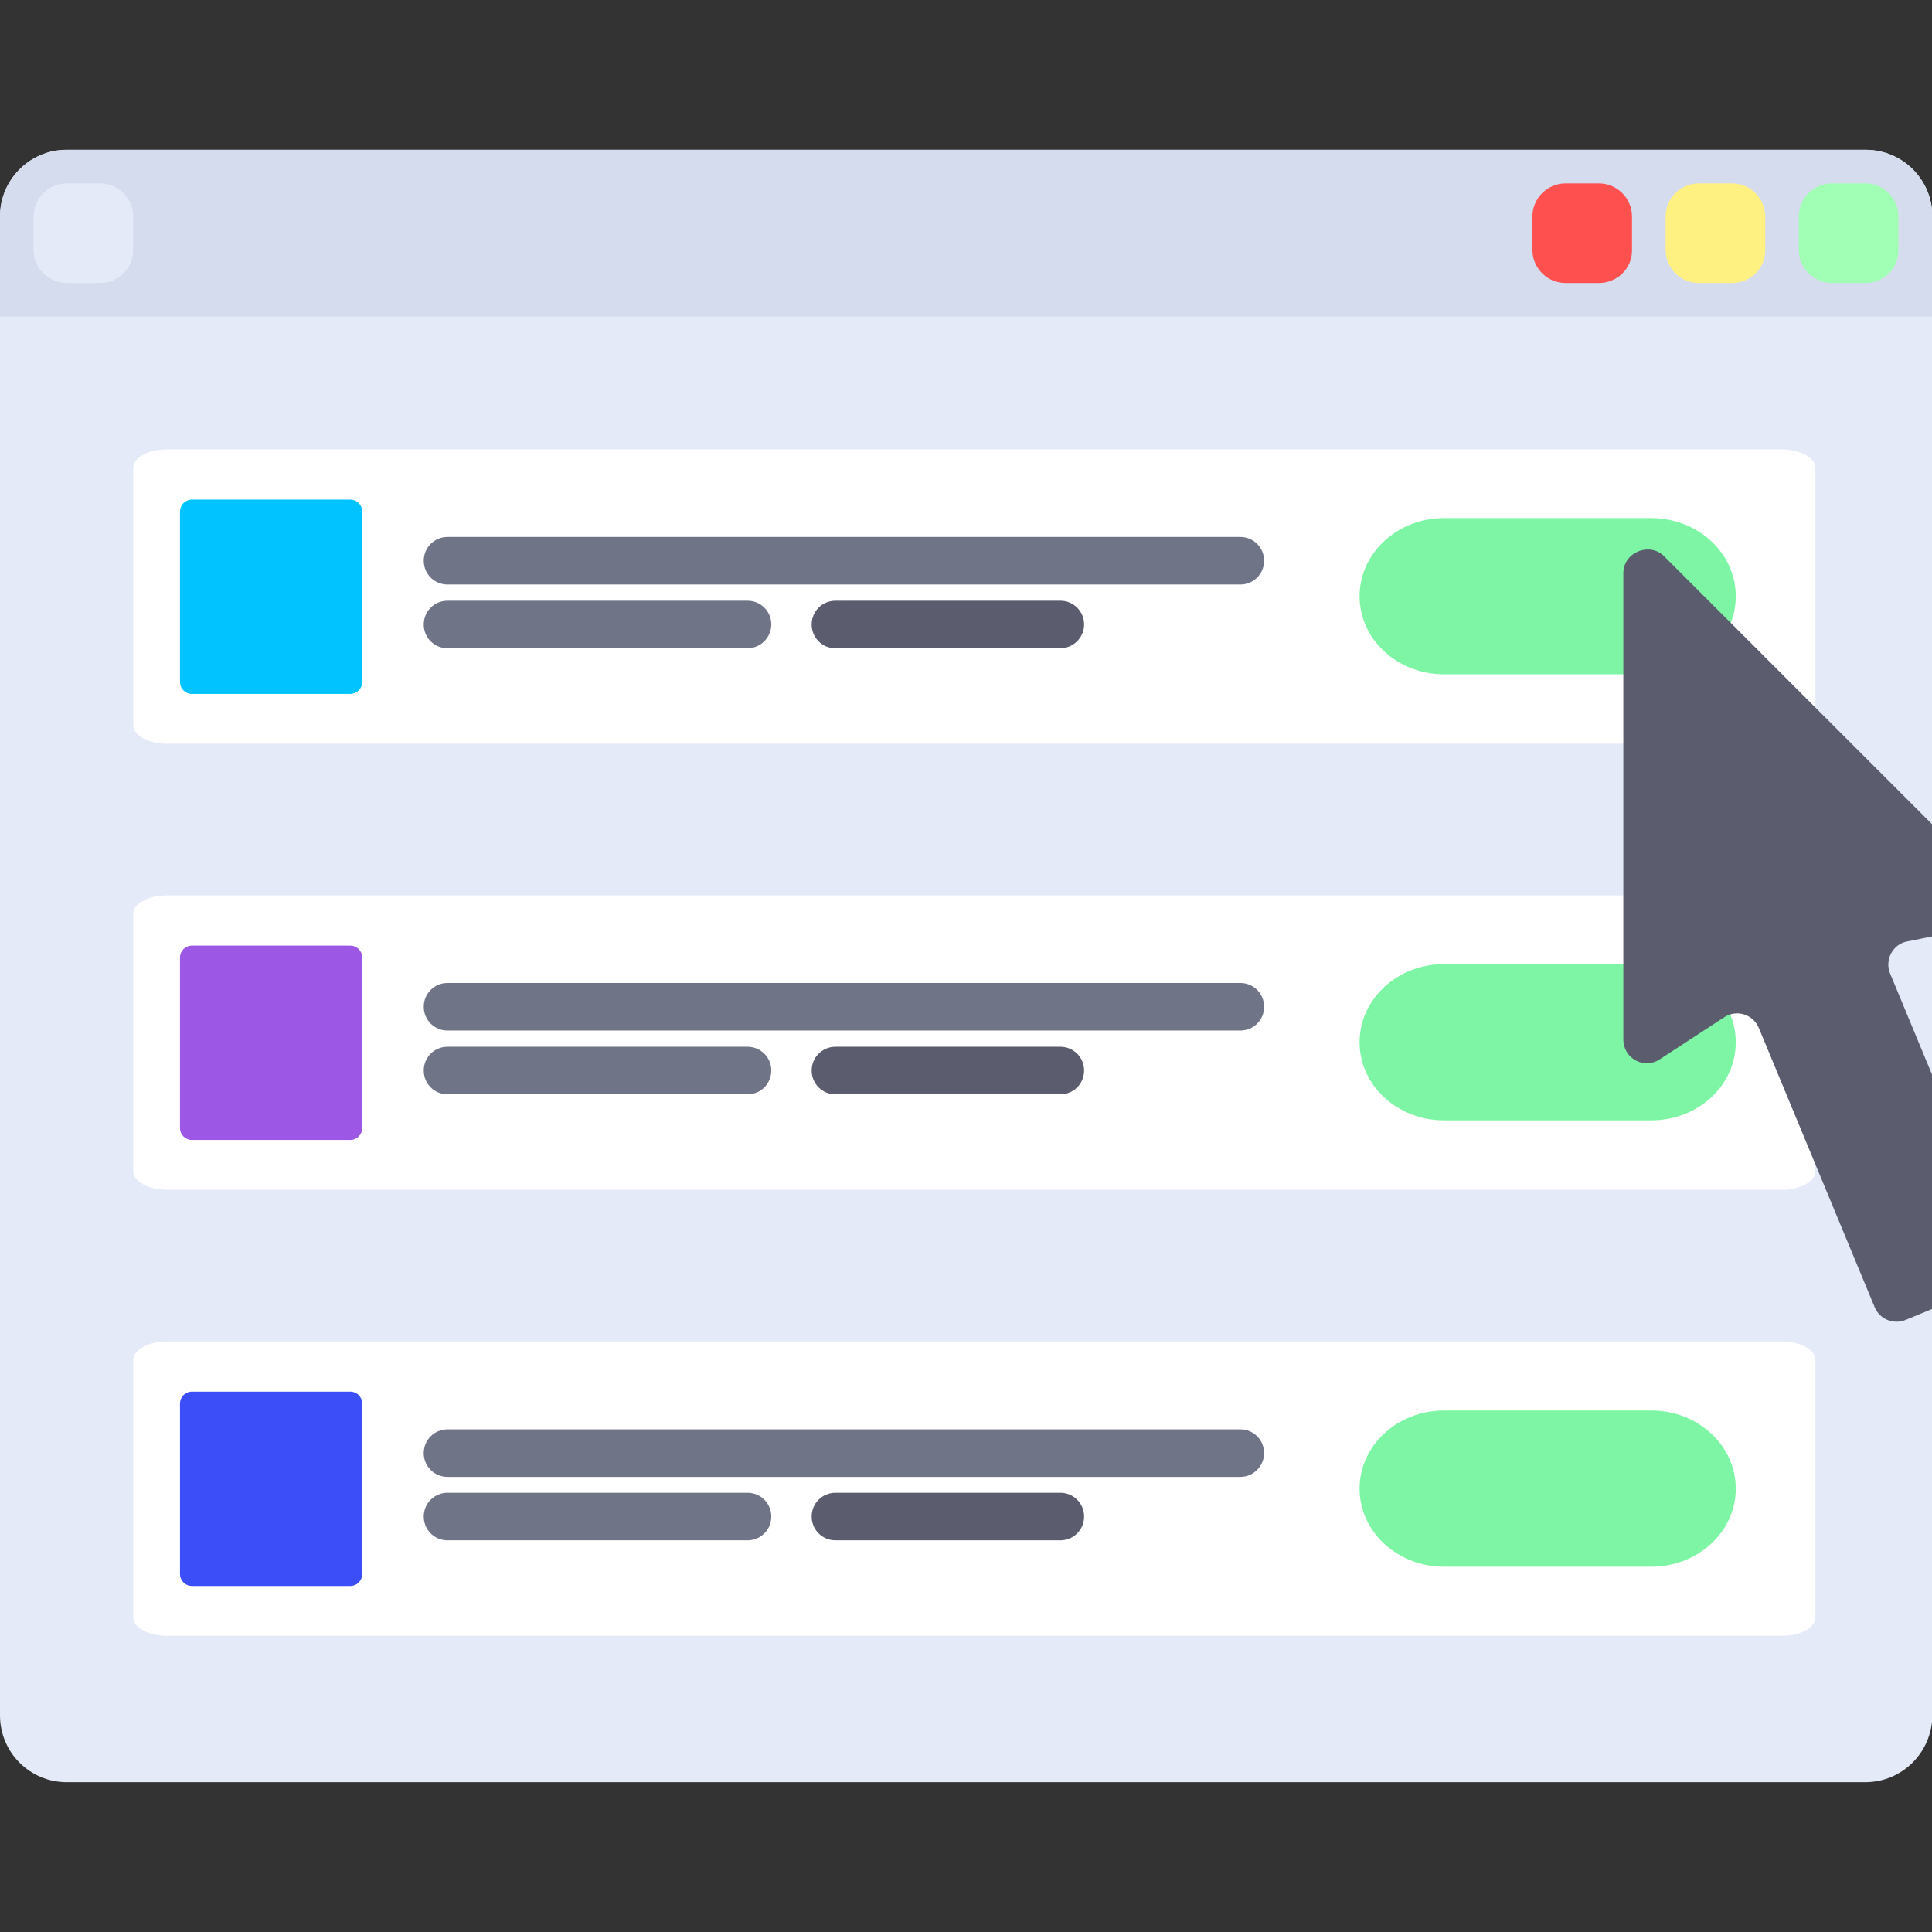 <?xml version="1.0" encoding="utf-8"?>
<!-- Generator: Adobe Illustrator 21.0.0, SVG Export Plug-In . SVG Version: 6.00 Build 0)  -->
<svg version="1.1" id="Layer_1" xmlns="http://www.w3.org/2000/svg" xmlns:xlink="http://www.w3.org/1999/xlink" x="0px" y="0px"
	 viewBox="0 0 512 512" style="enable-background:new 0 0 512 512;" xml:space="preserve">
<rect x="0" y="0" width="512" height="512" fill="#333333" stroke="none"/>
<style type="text/css">
	.st0{fill:#E4EAF8;}
	.st1{fill:#D5DCED;}
	.st2{fill:#FFFFFF;}
	.st3{fill:#00C3FF;}
	.st4{fill:#707487;}
	.st5{fill:#5B5D6E;}
	.st6{fill:#7DF5A5;}
	.st7{fill:#9C57E5;}
	.st8{fill:#3C4EF7;}
	.st9{fill:#FF5050;}
	.st10{fill:#FFF082;}
	.st11{fill:#A0FFB4;}
</style>
<path class="st0" d="M494.3,472.3H17.7c-9.8,0-17.7-7.9-17.7-17.7V57.4c0-9.8,7.9-17.7,17.7-17.7h476.7c9.8,0,17.7,7.9,17.7,17.7
	v397.2C512,464.4,504.1,472.3,494.3,472.3z"/>
<path class="st1" d="M512,83.9H0V57.4c0-9.8,7.9-17.7,17.7-17.7h476.7c9.8,0,17.7,7.9,17.7,17.7V83.9z"/>
<g>
	<path class="st2" d="M472.2,197.1h-428c-4.9,0-8.9-2.2-8.9-4.9V124c0-2.7,4-4.9,8.9-4.9h428c4.9,0,8.9,2.2,8.9,4.9v68.2
		C481.1,194.9,477.1,197.1,472.2,197.1z"/>
</g>
<path class="st3" d="M92.8,183.9H50.9c-1.8,0-3.2-1.4-3.2-3.2v-45.1c0-1.8,1.4-3.2,3.2-3.2h41.9c1.8,0,3.2,1.4,3.2,3.2v45.1
	C96,182.5,94.6,183.9,92.8,183.9z"/>
<g>
	<path class="st4" d="M328.7,154.9H118.6c-3.5,0-6.3-2.8-6.3-6.3c0-3.5,2.8-6.3,6.3-6.3h210.1c3.5,0,6.3,2.8,6.3,6.3
		C335,152.1,332.2,154.9,328.7,154.9z"/>
</g>
<g>
	<path class="st4" d="M198.1,171.8h-79.5c-3.5,0-6.3-2.8-6.3-6.3c0-3.5,2.8-6.3,6.3-6.3h79.5c3.5,0,6.3,2.8,6.3,6.3
		C204.4,168.9,201.6,171.8,198.1,171.8z"/>
</g>
<g>
	<path class="st5" d="M281,171.8h-59.6c-3.5,0-6.3-2.8-6.3-6.3c0-3.5,2.8-6.3,6.3-6.3H281c3.5,0,6.3,2.8,6.3,6.3
		C287.3,168.9,284.5,171.8,281,171.8z"/>
</g>
<g>
	<path class="st6" d="M437.6,178.7h-54.9c-12.4,0-22.4-9.3-22.4-20.7s10-20.7,22.4-20.7h54.9c12.4,0,22.4,9.3,22.4,20.7
		C460,169.5,450,178.7,437.6,178.7z"/>
</g>
<g>
	<path class="st2" d="M472.2,315.3h-428c-4.9,0-8.9-2.2-8.9-4.9v-68.2c0-2.7,4-4.9,8.9-4.9h428c4.9,0,8.9,2.2,8.9,4.9v68.2
		C481.1,313.1,477.1,315.3,472.2,315.3z"/>
</g>
<g>
	<path class="st4" d="M328.7,273.1H118.6c-3.5,0-6.3-2.8-6.3-6.3c0-3.5,2.8-6.3,6.3-6.3h210.1c3.5,0,6.3,2.8,6.3,6.3
		C335,270.3,332.2,273.1,328.7,273.1z"/>
</g>
<g>
	<path class="st4" d="M198.1,290h-79.5c-3.5,0-6.3-2.8-6.3-6.3s2.8-6.3,6.3-6.3h79.5c3.5,0,6.3,2.8,6.3,6.3
		C204.4,287.2,201.6,290,198.1,290z"/>
</g>
<g>
	<path class="st5" d="M281,290h-59.6c-3.5,0-6.3-2.8-6.3-6.3s2.8-6.3,6.3-6.3H281c3.5,0,6.3,2.8,6.3,6.3
		C287.3,287.2,284.5,290,281,290z"/>
</g>
<g>
	<path class="st6" d="M437.6,296.9h-54.9c-12.4,0-22.4-9.3-22.4-20.7c0-11.4,10-20.7,22.4-20.7h54.9c12.4,0,22.4,9.3,22.4,20.7
		C460,287.7,450,296.9,437.6,296.9z"/>
</g>
<g>
	<path class="st2" d="M472.2,433.5h-428c-4.9,0-8.9-2.2-8.9-4.9v-68.2c0-2.7,4-4.9,8.9-4.9h428c4.9,0,8.9,2.2,8.9,4.9v68.2
		C481.1,431.4,477.1,433.5,472.2,433.5z"/>
</g>
<g>
	<path class="st4" d="M328.7,391.4H118.6c-3.5,0-6.3-2.8-6.3-6.3s2.8-6.3,6.3-6.3h210.1c3.5,0,6.3,2.8,6.3,6.3
		C335,388.5,332.2,391.4,328.7,391.4z"/>
</g>
<g>
	<path class="st4" d="M198.1,408.2h-79.5c-3.5,0-6.3-2.8-6.3-6.3c0-3.5,2.8-6.3,6.3-6.3h79.5c3.5,0,6.3,2.8,6.3,6.3
		C204.4,405.4,201.6,408.2,198.1,408.2z"/>
</g>
<g>
	<path class="st5" d="M281,408.2h-59.6c-3.5,0-6.3-2.8-6.3-6.3c0-3.5,2.8-6.3,6.3-6.3H281c3.5,0,6.3,2.8,6.3,6.3
		C287.3,405.4,284.5,408.2,281,408.2z"/>
</g>
<g>
	<path class="st6" d="M437.6,415.2h-54.9c-12.4,0-22.4-9.3-22.4-20.7s10-20.7,22.4-20.7h54.9c12.4,0,22.4,9.3,22.4,20.7
		C460,405.9,450,415.2,437.6,415.2z"/>
</g>
<path class="st7" d="M92.8,302.1H50.9c-1.8,0-3.2-1.4-3.2-3.2v-45.1c0-1.8,1.4-3.2,3.2-3.2h41.9c1.8,0,3.2,1.4,3.2,3.2v45.1
	C96,300.7,94.6,302.1,92.8,302.1z"/>
<path class="st8" d="M92.8,420.3H50.9c-1.8,0-3.2-1.4-3.2-3.2V372c0-1.8,1.4-3.2,3.2-3.2h41.9c1.8,0,3.2,1.4,3.2,3.2v45.1
	C96,418.9,94.6,420.3,92.8,420.3z"/>
<path class="st0" d="M26.5,75h-8.8c-4.9,0-8.8-4-8.8-8.8v-8.8c0-4.9,4-8.8,8.8-8.8h8.8c4.9,0,8.8,4,8.8,8.8v8.8
	C35.3,71.1,31.4,75,26.5,75z"/>
<path class="st9" d="M423.7,75h-8.8c-4.9,0-8.8-4-8.8-8.8v-8.8c0-4.9,4-8.8,8.8-8.8h8.8c4.9,0,8.8,4,8.8,8.8v8.8
	C432.6,71.1,428.6,75,423.7,75z"/>
<path class="st10" d="M459,75h-8.8c-4.9,0-8.8-4-8.8-8.8v-8.8c0-4.9,4-8.8,8.8-8.8h8.8c4.9,0,8.8,4,8.8,8.8v8.8
	C467.9,71.1,463.9,75,459,75z"/>
<path class="st11" d="M494.3,75h-8.8c-4.9,0-8.8-4-8.8-8.8v-8.8c0-4.9,4-8.8,8.8-8.8h8.8c4.9,0,8.8,4,8.8,8.8v8.8
	C503.2,71.1,499.2,75,494.3,75z"/>
<path class="st5" d="M430.2,151.9v123.6c0,5,5.5,8,9.7,5.2l17-11.1c3.3-2.2,7.7-0.8,9.2,2.8l30.7,74c1.3,3.2,5,4.7,8.2,3.4l23.2-9.6
	c3.2-1.3,4.7-5,3.4-8.2l-30.7-74c-1.5-3.6,0.7-7.8,4.5-8.5l19.9-4c4.9-1,6.7-7,3.2-10.6l-87.6-87.6
	C437,143.6,430.2,146.4,430.2,151.9z"/>
</svg>

